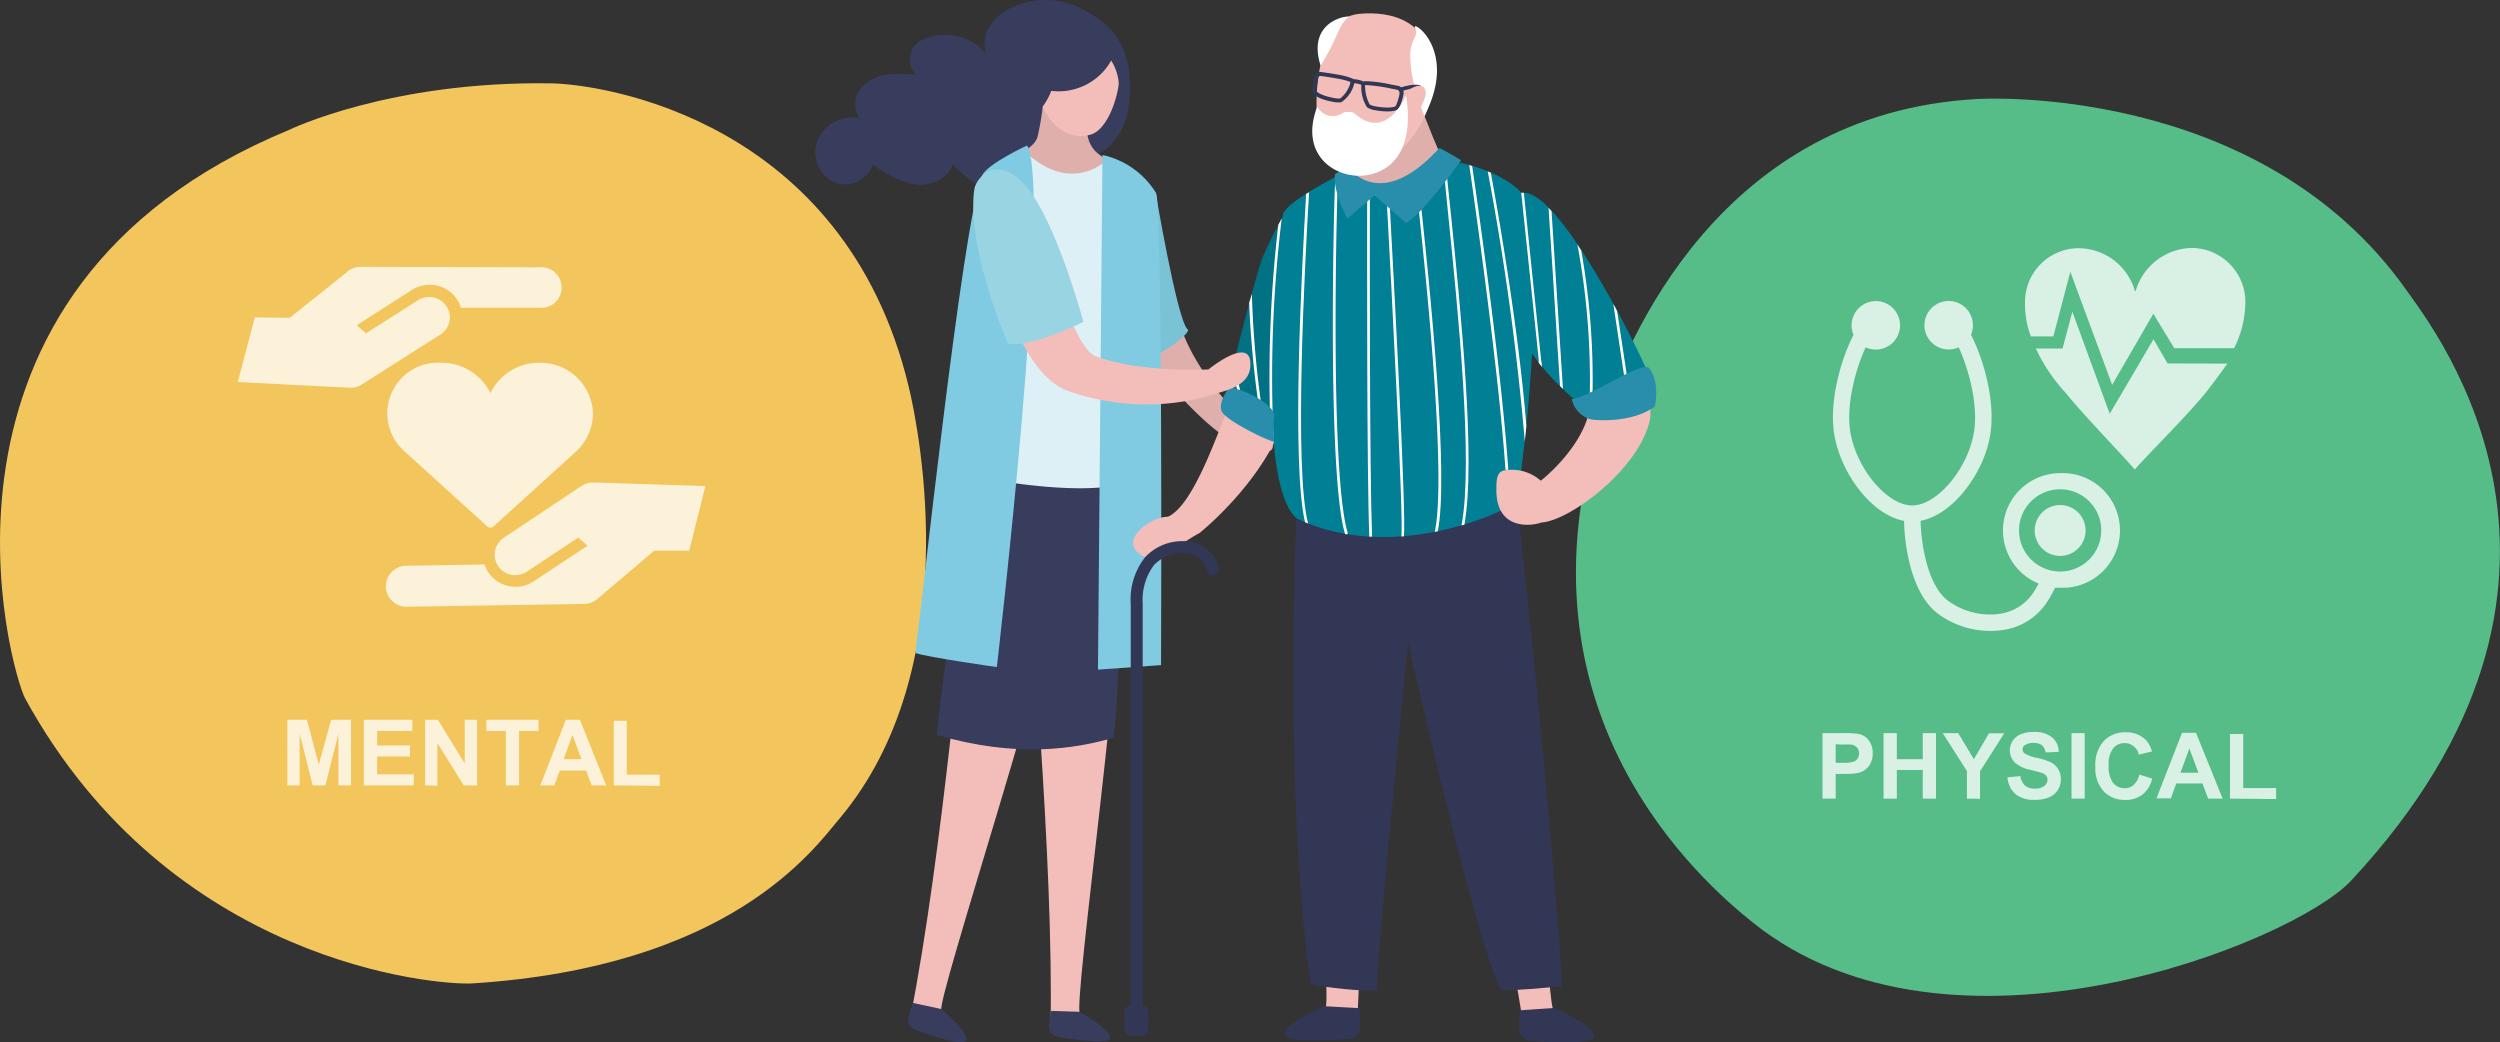 <svg xmlns="http://www.w3.org/2000/svg" width="309.53" height="129.05" viewBox="0 0 309.53 129.05"><rect x="0" y="0" width="309.53" height="129.05" fill="#333333" stroke="none"/><defs><style>.cls-1{fill:#f3c65d;}.cls-2{opacity:0.77;}.cls-3{fill:#fff;}.cls-4{fill:#57bd88;}.cls-5{fill:#dfafac;}.cls-6{fill:#7ac2d6;}.cls-7{fill:#f3beba;}.cls-8{fill:#383c5d;}.cls-9{fill:#ddf0f6;}.cls-10{fill:#80cbe1;}.cls-11{fill:#017184;}.cls-12{fill:#333756;}.cls-13{fill:#007f95;}.cls-14{fill:#298dac;}.cls-15{fill:#99d4e3;}</style></defs><g id="レイヤー_2" data-name="レイヤー 2"><g id="img"><path class="cls-1" d="M35.8,16.08S48.24,10,68.3,10.32c6.31.12,36.22,4.46,44.2,37.52,1.41,5.8,7.06,34.92-8.54,53.49-3.31,3.94-13.56,18.39-45.5,20.43C54,122,21.12,119.34,3.11,86.47,1.49,83.52-12.49,36,35.8,16.08Z"/><g class="cls-2"><path class="cls-3" d="M73.42,51.24a6.49,6.49,0,0,0-6.64-6.32,6.66,6.66,0,0,0-6.06,3.76,6.69,6.69,0,0,0-6.07-3.76,6.27,6.27,0,0,0-4.52,11c1,.91,10.11,9.17,10.2,9.26a.57.57,0,0,0,.39.14.56.56,0,0,0,.38-.14c.09-.09,9.22-8.35,10.2-9.26A6.49,6.49,0,0,0,73.42,51.24Z"/><path class="cls-3" d="M43.4,48h0a2.47,2.47,0,0,0,1.4-.4l9.72-6.18a2.51,2.51,0,0,0,.77-3.49,2.56,2.56,0,0,0-2.12-1.16,2.7,2.7,0,0,0-1.41.4l-6.45,4.1-1.14-1L51,35.89a4.1,4.1,0,0,1,2.24-.63,4,4,0,0,1,3.37,1.84,4.16,4.16,0,0,1,.46,1l9.63,0a2.52,2.52,0,1,0,0-5l-22-.06a2.56,2.56,0,0,0-1.83.73l-7,5.58-4.32-.05-2.11,8L43.21,48Z"/><path class="cls-3" d="M47.78,72.59a2.54,2.54,0,0,1,2.54-2.54L60,69.89a3.81,3.81,0,0,0,.48,1A4.07,4.07,0,0,0,66.05,72l6.71-4.44-1.17-1-6.37,4.22a2.57,2.57,0,0,1-1.4.42,2.52,2.52,0,0,1-1.44-4.62L72,60.17a2.58,2.58,0,0,1,1.4-.43h.19l13.74.44-2,8-4.33,0L74.14,74a2.57,2.57,0,0,1-1.81.77l-22,.35A2.54,2.54,0,0,1,47.78,72.59Z"/></g><g class="cls-2"><path class="cls-3" d="M35.58,97.24V89.12H38l1.47,5.54L41,89.12h2.46v8.12H41.9V90.85l-1.61,6.39H38.71L37.1,90.85v6.39Z"/><path class="cls-3" d="M45.05,97.24V89.12h6V90.5H46.69v1.8h4.07v1.36H46.69v2.21h4.53v1.37Z"/><path class="cls-3" d="M52.63,97.24V89.12h1.59l3.32,5.42V89.12h1.53v8.12H57.42L54.15,92v5.29Z"/><path class="cls-3" d="M62.63,97.24V90.5H60.22V89.12h6.45V90.5h-2.4v6.74Z"/><path class="cls-3" d="M75.05,97.24H73.26l-.7-1.84H69.31l-.67,1.84H66.9l3.16-8.12H71.8ZM72,94l-1.12-3-1.1,3Z"/><path class="cls-3" d="M76,97.24v-8H77.6v6.68h4.08v1.37Z"/></g><path class="cls-4" d="M244.77,12.26S279.69,10,298,36c3.57,5.06,27.74,35.91-6.93,73.06-7.13,7.63-49.53,24.76-74,5.2-6.34-5.06-30.46-26-18.82-62.41C201.33,42.14,213.07,14,244.77,12.26Z"/><g class="cls-2"><path class="cls-3" d="M268.37,45l-1.74-3-5.42,9.23L256.58,38.6l-1.21,4.55h-3.31a21.81,21.81,0,0,0,3.66,5.46c2.45,3,7.3,8,8.56,9.48h.07c1.26-1.49,6.15-6.33,8.59-9.28,1-1.23,2-2.67,2.85-3.79Z"/><path class="cls-3" d="M254.23,41.65l2.1-8,5.18,14,5.1-8.8,2.59,4.26h7.41A13,13,0,0,0,278,37.57a6.69,6.69,0,0,0-6.59-6.87,7.41,7.41,0,0,0-7,5.35h-.07a7.33,7.33,0,0,0-7-5.32,6.67,6.67,0,0,0-6.62,6.82,11.16,11.16,0,0,0,.73,4.1Z"/></g><g class="cls-2"><path class="cls-3" d="M255.07,58.58a7.1,7.1,0,0,0-2.67,13.67,11.1,11.1,0,0,1-.75,1.27,6,6,0,0,1-4,2.47,8.77,8.77,0,0,1-6.44-1.6c-2.72-2-3.38-7.63-3.42-9.91,4.16-.78,8-6.17,8.66-10.87.57-3.94-.79-9-2.42-12.16a3,3,0,0,0,.24-1.17A3,3,0,1,0,242.51,43c1.26,2.75,2.39,7,1.92,10.33-.67,4.58-4.55,9.25-7.68,9.25s-7-4.67-7.68-9.25c-.48-3.29.65-7.58,1.92-10.33a2.9,2.9,0,0,0,1.25.28,3,3,0,1,0-2.75-1.82c-1.62,3.14-3,8.22-2.41,12.16.69,4.7,4.5,10.1,8.67,10.87,0,1.42.38,8.67,4.24,11.53a10.83,10.83,0,0,0,6.36,2.09A9.63,9.63,0,0,0,248,78a7.85,7.85,0,0,0,5.35-3.31,14.24,14.24,0,0,0,1.09-1.92c.22,0,.45,0,.67,0a7.1,7.1,0,1,0,0-14.19Zm0,12.18a5.09,5.09,0,1,1,5.09-5.08A5.09,5.09,0,0,1,255.07,70.76Z"/><path class="cls-3" d="M255.07,62.53a3.15,3.15,0,1,0,3.15,3.15A3.15,3.15,0,0,0,255.07,62.53Z"/></g><g class="cls-2"><path class="cls-3" d="M225.65,98.88V90.77h2.63a9.6,9.6,0,0,1,1.94.12,2.08,2.08,0,0,1,1.17.79,2.49,2.49,0,0,1,.47,1.58,2.67,2.67,0,0,1-.27,1.26,2.17,2.17,0,0,1-.69.8,2.37,2.37,0,0,1-.85.38,9.08,9.08,0,0,1-1.7.12h-1.07v3.06Zm1.63-6.74v2.3h.9a4.08,4.08,0,0,0,1.3-.13,1,1,0,0,0,.51-.39,1.14,1.14,0,0,0,.19-.63,1.05,1.05,0,0,0-.27-.74,1.14,1.14,0,0,0-.65-.36,9.4,9.4,0,0,0-1.18,0Z"/><path class="cls-3" d="M233.21,98.88V90.77h1.64V94h3.21V90.77h1.64v8.11h-1.64V95.33h-3.21v3.55Z"/><path class="cls-3" d="M243.53,98.88V95.47l-3-4.7h1.92L244.39,94l1.87-3.21h1.89l-3,4.71v3.4Z"/><path class="cls-3" d="M248.55,96.24l1.59-.15a2,2,0,0,0,.59,1.18,1.76,1.76,0,0,0,1.18.37,1.87,1.87,0,0,0,1.2-.33,1,1,0,0,0,.4-.79.77.77,0,0,0-.17-.49,1.39,1.39,0,0,0-.59-.35c-.19-.06-.63-.18-1.31-.35a4.55,4.55,0,0,1-1.85-.8,2.14,2.14,0,0,1-.4-2.8,2.21,2.21,0,0,1,1-.82,4,4,0,0,1,1.59-.28,3.4,3.4,0,0,1,2.3.67,2.31,2.31,0,0,1,.81,1.79l-1.63.07a1.39,1.39,0,0,0-.46-.9,1.64,1.64,0,0,0-1-.28,1.84,1.84,0,0,0-1.12.3.56.56,0,0,0-.26.5.62.62,0,0,0,.24.49,4.21,4.21,0,0,0,1.51.55,7.9,7.9,0,0,1,1.77.58,2.23,2.23,0,0,1,.89.83,2.35,2.35,0,0,1,.33,1.29,2.41,2.41,0,0,1-.39,1.31,2.34,2.34,0,0,1-1.1.9,4.52,4.52,0,0,1-1.76.3,3.55,3.55,0,0,1-2.37-.71A3.08,3.08,0,0,1,248.55,96.24Z"/><path class="cls-3" d="M256.48,98.88V90.77h1.63v8.11Z"/><path class="cls-3" d="M264.87,95.9l1.59.5a3.53,3.53,0,0,1-1.22,2,3.43,3.43,0,0,1-2.15.64,3.51,3.51,0,0,1-2.66-1.1,4.22,4.22,0,0,1-1-3,4.47,4.47,0,0,1,1-3.15,3.6,3.6,0,0,1,2.76-1.12,3.37,3.37,0,0,1,2.42.88,3.27,3.27,0,0,1,.83,1.49l-1.63.39a1.69,1.69,0,0,0-.6-1A1.72,1.72,0,0,0,263.1,92a1.81,1.81,0,0,0-1.46.65,3.13,3.13,0,0,0-.56,2.09,3.43,3.43,0,0,0,.55,2.2,1.81,1.81,0,0,0,1.44.65,1.61,1.61,0,0,0,1.12-.42A2.37,2.37,0,0,0,264.87,95.9Z"/><path class="cls-3" d="M275.19,98.88H273.4L272.69,97h-3.24l-.67,1.84H267l3.16-8.11h1.73Zm-3-3.21-1.12-3-1.1,3Z"/><path class="cls-3" d="M276.1,98.88v-8h1.64v6.69h4.07v1.36Z"/></g><path class="cls-5" d="M154,51.67c-1.8-1-5.76-6-7.4-10.09-2.21-5.58-3.82-17.26-3.82-17.26a3.25,3.25,0,0,0-5.2,1.15c-3,5.22,3.11,16,4.09,17.8,1.85,3.35,7.35,9.21,10.19,10.92s6.77,2.78,5.49.2S154.92,52.12,154,51.67Z"/><path class="cls-6" d="M147,40.74c-1.3-1.4-3.91-16.88-3.91-16.88-1.41-.16-2.7,20.49-1.19,20.49S147.83,41,147,40.74Z"/><path class="cls-7" d="M119.69,71.62s-3,34.46-7,54.47c1.26,2,4.75-.26,3.87-.93s14.83-47.92,15.69-57.87C132.72,61.48,119.69,71.62,119.69,71.62Z"/><path class="cls-8" d="M116.5,124.92l-3.45-.74-.56,1.71a1.25,1.25,0,0,0,.76,1.57c2,.75,6.06,2.13,6.37,1.37C120.05,127.81,116.5,124.92,116.5,124.92Z"/><path class="cls-7" d="M138.88,65.76c-.54-5.8-11.55,6.49-11.55,6.49s3.15,34.45,2.74,54.86c1.61,1.76,4.64-1.11,3.65-1.61S139.8,75.7,138.88,65.76Z"/><path class="cls-8" d="M133.65,125.27l-3.52-.11-.25,1.77a1.26,1.26,0,0,0,1,1.42c2.12.37,6.34,1,6.52.21C137.66,127.48,133.65,125.27,133.65,125.27Z"/><path class="cls-8" d="M121,54.14S116,88.53,116,91c9.87,2.87,17,1.74,21.85.35,1.13-6.61.8-35.35.8-35.35C137.55,58.64,121,54.14,121,54.14Z"/><path class="cls-8" d="M136.1,2.42C131.25-1.14,127.41,0,125.1,1c-1.74.75-4,3.17-2.93,5.7a6.72,6.72,0,0,0-8.33-1.58,2.67,2.67,0,0,0-.39,4.14,14.79,14.79,0,0,0-3.76,0,5,5,0,0,0-3.21,1.82,3,3,0,0,0-.06,3.52,4.82,4.82,0,0,0-5.12,2.59,4.16,4.16,0,0,0,1.79,5.29,3.66,3.66,0,0,0,5-2.14,12.51,12.51,0,0,0,5.17,2.5c1.91.26,4.14-.66,4.69-2.51a14.71,14.71,0,0,0,2.72,2.33,5,5,0,0,0,3.43.79,3.05,3.05,0,0,0,2.49-2.28,14.67,14.67,0,0,0,3.37,1.49,4.9,4.9,0,0,0,3.59-.33,3,3,0,0,0,1.53-3.09c1.63.05,4.56-2.63,4.76-7C140,9.4,140.05,5.3,136.1,2.42Z"/><path class="cls-5" d="M135.62,18.72a3.75,3.75,0,0,1-1-2.21c-.25-2.48-.7-7.54-.2-9.21.68-2.24-5.15.45-5.15.45a33.18,33.18,0,0,1-.8,9.15c-.47,1.7-3,2.18-3.69,2.85-2.24,2.24,9.84,3.87,12.11,3C140.6,21.36,136.71,19.85,135.62,18.72Z"/><path class="cls-7" d="M131.18,4.09a4.53,4.53,0,0,0-2.79,3.54c-.93,5.13,2.59,10.33,6.75,9,2.37-.8,3.74-6.08,3.4-7.85C137.83,5,134.65,2.67,131.18,4.09Z"/><path class="cls-9" d="M142.6,23.83a11.15,11.15,0,0,0-5.23-4.31s-4.46,4.93-10.46-.76c0,0-3.67,1-5.06,3.15s-3.69,33.37-3.07,36.6c.46.31,16.13,3.61,21.82.85,1.84.38,1.67-23.1,1.67-26.79C142.27,30.82,144.13,26.54,142.6,23.83Z"/><path class="cls-10" d="M121.59,21.74c-2.43,5.65-7.75,56-8.27,59.11,1.77.57,10.1,1.74,10.1,1.74s6.9-58.81,3.75-64.58C127.17,18,122.21,20.31,121.59,21.74Z"/><path class="cls-8" d="M135.22,2.36s-7.76-2.79-9.48,9.84c-.76,5.61,3.36,2,4.42-.95a7.47,7.47,0,0,0,7.42-3.75,6.2,6.2,0,0,1,.87,4.36C140.48,4.29,135.22,2.36,135.22,2.36Z"/><path class="cls-10" d="M136.5,19.19l-.56,63.72,7.81-.56s.24-57.42-.64-58.49A10.38,10.38,0,0,0,136.5,19.19Z"/><path class="cls-7" d="M156.83,33.68c-1.05,5-2.88,12.94-4.37,16-1.31,2.56-4.44,12.8-7.86,14.3-2.11,0-5.69,2.68-3.77,4.38,2.36,2.08,4-.35,7.72-2.39,1-.81,8.85-7.45,10.88-15.52s3.17-21.16,3.17-21.16h-.49A5.48,5.48,0,0,0,156.83,33.68Z"/><path class="cls-11" d="M159.55,25.67a47.13,47.13,0,0,0-3.23,6.2c-.54,1.19-3.73,13.47-4.51,17-.09.44,3.92,2,5.82,3.41a8.5,8.5,0,0,0,.49-1.73C158.8,45.8,161.15,26,159.55,25.67Z"/><path class="cls-5" d="M175,10.57s-6.51,3.75-6.88,2.69c-.57,8.76-3.7,11.65-4.25,12.09,1.65,3,18.72,1.53,17.75-.85C179.09,22.67,175,10.57,175,10.57Z"/><path class="cls-7" d="M192.43,125.27c-.45-.14-.91-7.09-1.44-16.49-1.87.23-3.77.33-5.62.74,1.35,6.44,2.55,12.75,3.36,18.2C190.82,129.35,193.61,125.64,192.43,125.27Z"/><path class="cls-12" d="M192.42,124.8l-4.26.29-.09,2.18a1.52,1.52,0,0,0,1.41,1.58c2.61.2,7.79.46,7.9-.53C197.53,127,192.42,124.8,192.42,124.8Z"/><path class="cls-7" d="M163.49,108.42c.61,9.4,1,16.34.56,16.54-1.13.51,2.09,3.86,4,2,.16-5.5.59-11.91,1.15-18.47C167.27,108.29,165.38,108.42,163.49,108.42Z"/><path class="cls-12" d="M164,124.58s-5.11,2.17-4.95,3.51c.11,1,5.29.73,7.9.53A1.52,1.52,0,0,0,168.4,127l-.09-2.18Z"/><path class="cls-12" d="M160.74,58.39s-2.09,37.43,1.51,63.36c-.26.2,5.23,1,8.28.9-.49,0,3.8-43.18,3.8-43.18s8.53,38,11.59,43.14c2.08,0,4.54-.23,7.43-.5.5,2.58-3.08-41.49-6.44-66.95C187.9,55,160.74,58.39,160.74,58.39Z"/><path class="cls-13" d="M189.42,25.36c-2.31-4.71-11.17-5.69-11.17-5.69-7.4,8.33-11.41,1.49-11.41,1.49s-7.7,3.71-8,5.44c-1.19,8.33-3.18,33.31,1.68,37.57,12.7,6.15,27.78-1.82,27.26-2.12C189.9,49.38,190.74,28,189.42,25.36Z"/><path class="cls-7" d="M190.58,39.21s6.22,11.61,6.08,12.15c-1.22,4.54-5.89,8.16-5.89,8.16a5.42,5.42,0,0,0-4.5-1.28c-1,.14-1,1.35-1,2.32-.08,5.31,4.63,4.52,5.57,4.13,3.34-.17,11.66-6.22,13.33-12.25s-9-20.4-9-20.4Z"/><path class="cls-13" d="M189.41,24c-5.14-1.87-8.28,14.28,6.17,26,.06,1.22,7.25-1.64,8.44-3.76C204.16,45.94,194.54,25.87,189.41,24Z"/><path class="cls-12" d="M146.49,67a6.29,6.29,0,0,0-4.72,2A8.46,8.46,0,0,0,140,74.81v53h.53c.32,0,.64,0,.95,0V74.75a7.22,7.22,0,0,1,1.4-4.79,4.93,4.93,0,0,1,3.66-1.5,2.88,2.88,0,0,1,2.9,2.2.73.73,0,0,0,.88.56.74.74,0,0,0,.56-.89A4.3,4.3,0,0,0,146.49,67Z"/><rect class="cls-12" x="139.21" y="124.51" width="2.97" height="3.74" rx="0.76"/><path class="cls-7" d="M168.27,1.72c-2,.2-3.43,1.45-4.47,5.07-1,3.44-1.68,10.91,1.87,13.12,4.71,2.94,11.58-2.84,11.77-10.17S172.08,1.34,168.27,1.72Z"/><path class="cls-3" d="M175.19,3.43c.5,1.06-.42,1.18-.58,3.13a14.49,14.49,0,0,0,.64,4.47,33.49,33.49,0,0,0,1.1,3.34C180.64,6.16,174.7,2.36,175.19,3.43Z"/><path class="cls-3" d="M163.51,8.14s1-1.67,1.52-2.75,1.15-2.87,1.94-3.24S161.59,2.15,163.51,8.14Z"/><path class="cls-12" d="M167.45,9.72a9.2,9.2,0,0,0-1.92-.5c-.71-.13-1.43-.23-1.92-.3a.79.79,0,0,0-.87.6,6.4,6.4,0,0,0-.23,1.76c.06.81,1.91,1.22,2.48,1.32a3.55,3.55,0,0,0,1.06.07,3.86,3.86,0,0,0,1.58-2.17.7.7,0,0,0-.12-.74Zm-.38.91a3.59,3.59,0,0,1-1.15,1.57,3.53,3.53,0,0,1-.84-.08c-1.2-.23-2.06-.65-2.08-.88a5.74,5.74,0,0,1,.22-1.61.28.28,0,0,1,.32-.22c.48.06,1.2.17,1.91.3a9,9,0,0,1,1.73.43A1,1,0,0,1,167.07,10.63Z"/><path class="cls-12" d="M173.05,10.62l-.93-.18a16.53,16.53,0,0,0-3.14-.39h-.07a.6.6,0,0,0-.36.49,4.64,4.64,0,0,0,.7,2.74,2.59,2.59,0,0,0,1.1.38c.26.05,2.52.44,2.92-.36a7.91,7.91,0,0,0,.49-1.58.91.91,0,0,0-.71-1.11Zm.23,1a7.09,7.09,0,0,1-.45,1.47c-.12.23-1.18.32-2.39.1a2.63,2.63,0,0,1-.85-.25,4.68,4.68,0,0,1-.57-2.13.54.54,0,0,1,0-.28,19.41,19.41,0,0,1,3,.39l.91.18a.41.41,0,0,1,.33.52Z"/><path class="cls-12" d="M167.4,9.81l0,.49a2.65,2.65,0,0,1,1.24.25l.21-.44A3,3,0,0,0,167.4,9.81Z"/><path class="cls-12" d="M173.31,10.87l.16.46a4.29,4.29,0,0,1,2.25-.28l.21-.44C175.16,10.25,173.5,10.81,173.31,10.87Z"/><path class="cls-7" d="M174.26,11.21l.9,3.32s1.52-2.25,1.36-3.2C176.25,9.8,174.26,11.21,174.26,11.21Z"/><path class="cls-3" d="M184.2,21.22a331.06,331.06,0,0,1,4.59,33.43c.06-.63.13-1.27.19-1.91-.93-11.65-3.31-25.39-4.4-31.36Z"/><path class="cls-3" d="M181.91,20.44c1.07,7.4,3.68,26.1,4.49,37.76a1.86,1.86,0,0,1,.34-.05c-.79-11.63-3.37-30.07-4.47-37.6Z"/><path class="cls-3" d="M179,19.79l-.35-.06c.13,1.6.37,4,.69,7.19,1.19,11.73,3.09,30.44,1.61,38.14l.36-.11c1.43-7.92-.45-26.42-1.63-38.06C179.37,24.12,179.11,21.56,179,19.79Z"/><path class="cls-3" d="M175.26,22.38c2.62,23.28,3.46,38.72,2.38,43.47l.37-.07c1.37-6.59-.78-28.92-2.43-43.62Z"/><path class="cls-3" d="M171.64,23.8c.74,13.45,2.17,41,1.86,42.61l.32,0c.3-3.08-1.26-32.06-1.84-42.63Z"/><path class="cls-3" d="M169.61,23.49l-.34-.14c0,8.38-.05,35.25.27,43.09l.34,0C169.57,58.77,169.59,32,169.61,23.49Z"/><path class="cls-3" d="M165.36,40.16c0-7.67.16-14.82.3-18.41l-.34.18c-.16,3.85-.3,11.16-.3,18,0,9.68.26,22.07,1.51,26.16,0,0,0,0,.05.06l.19,0a.17.17,0,0,0,.09-.19C165.63,61.92,165.36,49.7,165.36,40.16Z"/><path class="cls-3" d="M161.72,24c-.55,9.14-1.83,33.51-.14,40.66l.38.15c-1.76-6.63-.42-32,.12-41Z"/><path class="cls-3" d="M158.27,27.84a161.63,161.63,0,0,0-1,24.22l.27.18c0,.83.09,1.64.16,2.43a162.5,162.5,0,0,1,1-27.65Z"/><path class="cls-3" d="M188.67,23.88a1.14,1.14,0,0,0-.32,0l0,0,2.16,20.63c0,.14,0,.27,0,.41l.4.5c0-.32-.07-.63-.11-.94Z"/><path class="cls-3" d="M191.73,25.73l1.42,22.07.36.35-1.41-22Z"/><path class="cls-3" d="M195.3,30.27a90.94,90.94,0,0,1,1.5,19.9l.34-.08A90.88,90.88,0,0,0,195.77,31Z"/><path class="cls-3" d="M199.75,37.63l1.61,10.72.32-.18-1.46-9.67C200.07,38.21,199.91,37.92,199.75,37.63Z"/><path class="cls-3" d="M154.66,37.5A125.14,125.14,0,0,0,156,51.3l.37.21A121.73,121.73,0,0,1,155,36.38Z"/><path class="cls-3" d="M152.53,45.77l1.13,4.31.41.21-1.37-5.21C152.64,45.32,152.59,45.55,152.53,45.77Z"/><path class="cls-14" d="M167,20.78a6.92,6.92,0,0,0-1.7.77c-.34,2.12,1.53,5.52,1.53,5.52l3.35-2.89s4,3.49,3.87,3.44c2.3-1.27,6.84-7.77,6.84-7.77a30.64,30.64,0,0,0-2.67-1.53C170.88,26.39,167,20.78,167,20.78Z"/><path class="cls-3" d="M172.66,14c-2,2.11-3.85,1-4.9.09a1,1,0,0,0-.62-.23h-.39a.72.72,0,0,0-.52.15,2.19,2.19,0,0,1-3.14-.8c-2.42,6.32,2.81,9.33,6.62,8.38,6.19-1.54,4.35-9.8,4.35-9.8A7.48,7.48,0,0,1,172.66,14Z"/><path class="cls-14" d="M194.6,49.42a3.34,3.34,0,0,0,2.3,2.49c.81.18,5.32.44,8-1.6,0,0,.68-3.07-.77-4.8C202.74,44.91,197.24,49,194.6,49.42Z"/><path class="cls-14" d="M152.15,48s-1.44,1.87-.85,3,6,3.76,6.4,3.65c.12,0-.14-1.19.06-3.14C157.9,50.11,153.76,48,152.15,48Z"/><path class="cls-7" d="M149.62,45.74s-8.28.46-13.92-1.62c-2.88-1-5.86-13-6.06-13.75s-4.74-5.53-8-3.76c0,0,3,19,10.54,21.77a28.92,28.92,0,0,0,17.56.62c1.35-.56,5-.93,5.07-3.74C155,41.36,149.62,45.74,149.62,45.74Z"/><path class="cls-15" d="M120.7,23.13s-1.58,5.69,4.11,19.47c3.47.28,9.33-2.76,9.33-2.76s-3.24-12-6.89-16.52C124.09,19.38,121.4,21.19,120.7,23.13Z"/></g></g></svg>